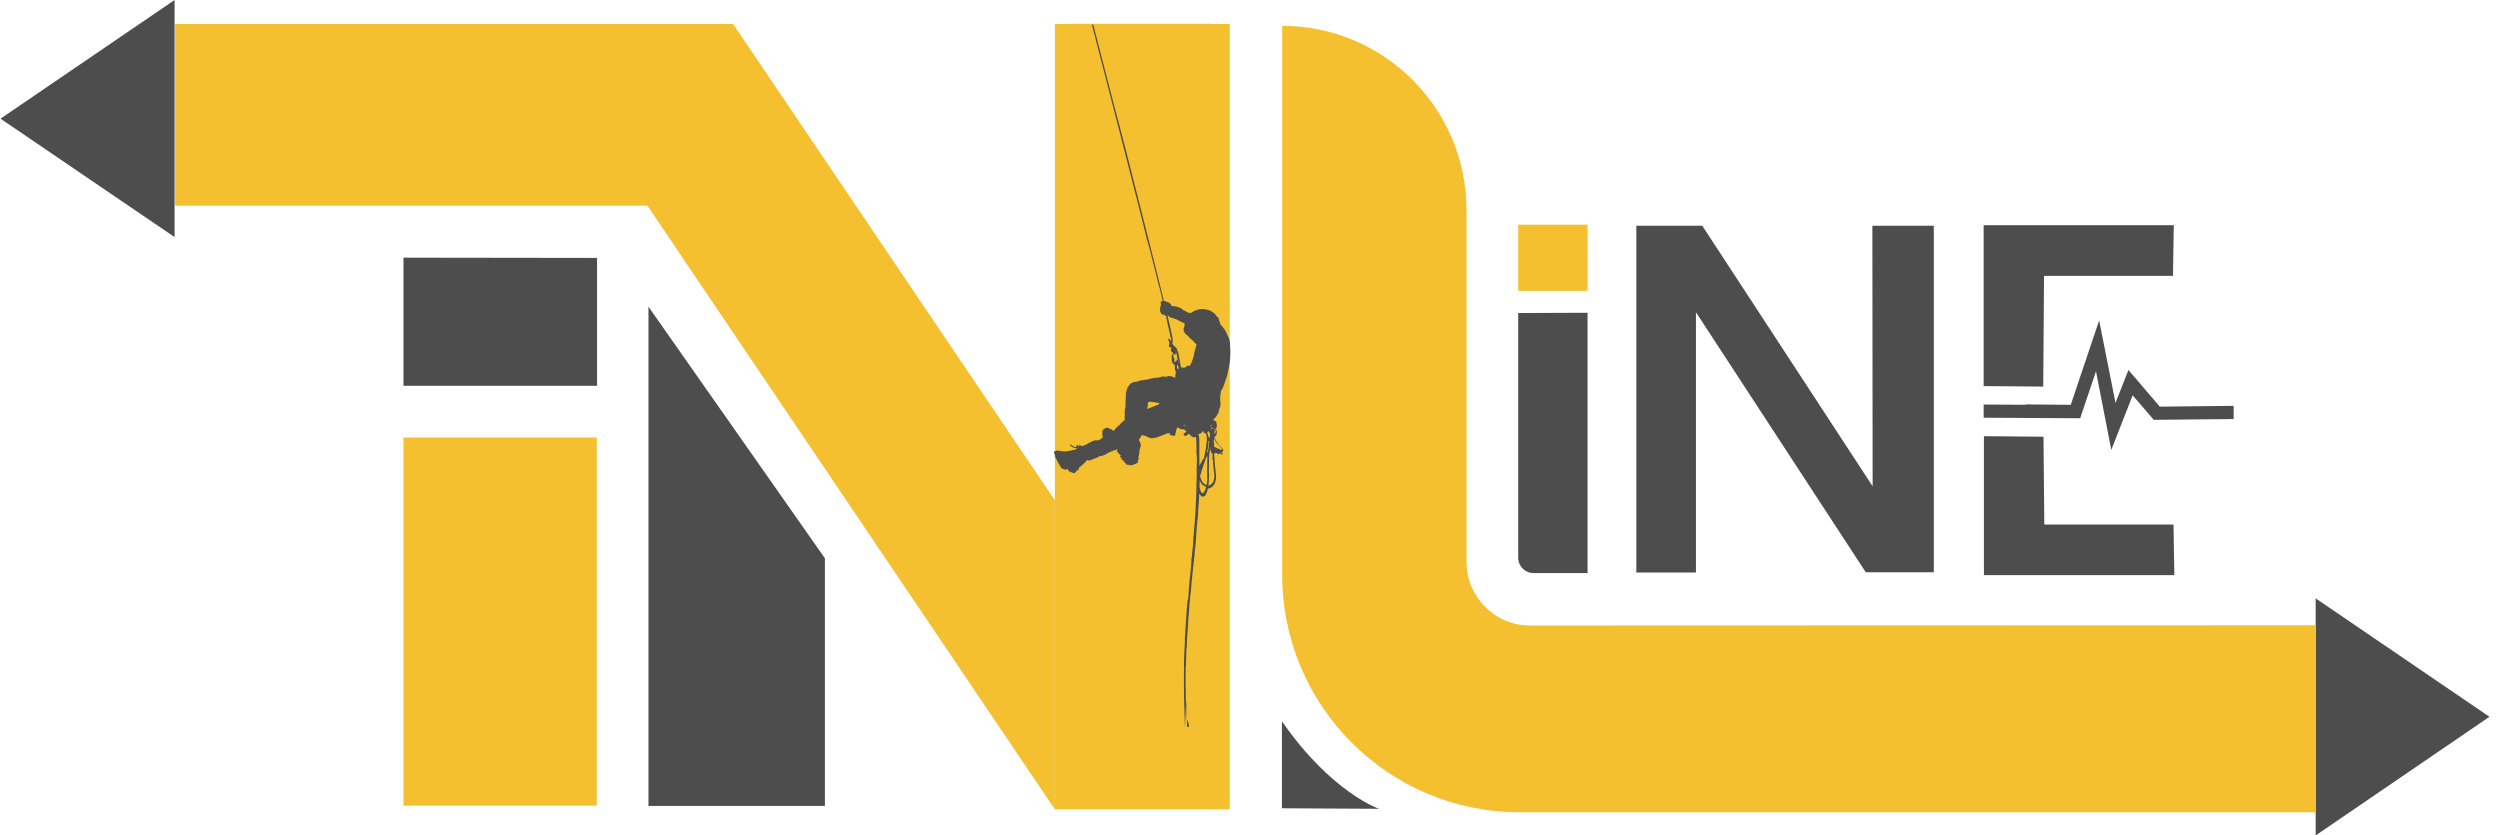 <?xml version="1.0" encoding="utf-8"?>
<!-- Generator: Adobe Illustrator 28.3.0, SVG Export Plug-In . SVG Version: 6.00 Build 0)  -->
<svg version="1.1" id="Calque_1" xmlns="http://www.w3.org/2000/svg" xmlns:xlink="http://www.w3.org/1999/xlink" x="0px" y="0px"
	 viewBox="0 0 948 316.8" style="enable-background:new 0 0 948 316.8;" xml:space="preserve">
<style type="text/css">
	.st0{fill:#4E4D4D;}
	.st1{fill:#F4C030;}
	.st2{fill:none;stroke:#F4C030;stroke-miterlimit:10;}
</style>
<g>
	<g>
		<path class="st0" d="M710,85.6l0.1,98.8l-64.6-98.8h-25v131.5h22.6v-98.7l64.4,98.6h25.8V85.6H710L710,85.6z"/>
		<path class="st0" d="M575.7,118.7v92.8c0,3.2,2.6,5.8,5.8,5.8H602v-98.7L575.7,118.7L575.7,118.7z"/>
		<path class="st1" d="M575.7,85.2v25.1H602V85.2C602,85.2,575.7,85.2,575.7,85.2z"/>
		<path class="st0" d="M768,153.4v5l18,0.1v-5L768,153.4z M775.2,198.9l-0.3-33.3l-22.6-0.2v52.7h72.2l-0.3-19.2H775.2L775.2,198.9z
			 M752.2,85.4v61l22.6,0.2l0.3-42H824l0.3-19.2H752.2L752.2,85.4z"/>
		<polygon class="st0" points="847,158.9 816.7,159.2 808.7,149.9 800.6,170.6 794.8,140.8 788.8,158.6 770.2,158.5 752.2,158.4 
			752.2,153.4 770.2,153.5 785.2,153.6 796,121.5 802.2,152.8 807.1,140.3 819,154.2 847,153.9 		"/>
	</g>
	<polygon class="st0" points="878.1,316.8 878.1,226.9 944,271.8 	"/>
	<path class="st1" d="M877.9,237.1V308H576.2c-49.7,0-90-40.3-90-90.1v-87.5V9.8l0,0c38.6,0,69.9,31.3,69.9,69.9v133.4
		c0,13.3,10.8,24.1,24.1,24.1L877.9,237.1L877.9,237.1z"/>
	<polygon class="st0" points="245.9,116.3 245.9,305.6 312.8,305.6 312.8,211.7 	"/>
	<polygon class="st1" points="400,189.7 400,306.9 245.5,78 66.4,78 66.4,9.1 278,9.1 	"/>
	<polygon class="st0" points="66.2,0 66.2,89.9 0.2,45 	"/>
	<polygon class="st1" points="466.3,9.1 466.3,306.9 400,306.9 400,9.1 406.2,9.1 406.2,9 459.4,9 459.4,9.1 	"/>
	<path class="st1" d="M153,165.9v139.6h73.3V165.9H153L153,165.9z"/>
	<path class="st0" d="M153,97.7v48.6h73.4V97.8L153,97.7L153,97.7z"/>
	<path class="st0" d="M486.1,273.5v33l36.9,0.2C523,306.8,504.8,300.5,486.1,273.5L486.1,273.5z"/>
	<path class="st2" d="M441.5,206.2c-0.1,0.6-0.2,0.9-0.2,0.9"/>
</g>
<g>
	<path class="st0" d="M423.6,170.4c-0.2-0.1-0.2-0.1-0.3,0.1c-0.1,0.1-0.1,0.1-0.2,0.2c-0.1,0.2-0.2,0.2-0.3,0
		c-0.1-0.1-0.2-0.1-0.3,0c-0.5,0.3-0.7,0.3-0.7,0.4c0.1,0.2,0,0.2-0.1,0.1c-0.1-0.1-0.2,0-0.3,0c-0.7,0.3-1.4,0.6-2,1
		c-0.4,0.3-0.9,0.4-1.3,0.6H418c0,0-0.1-0.1-0.1,0c-0.2,0.2-0.4,0.1-0.6,0.1c-0.5,0.1-0.7,0.4-1,0.4c-0.1,0-0.1,0-0.1,0.1
		c-0.1,0.2-0.2,0.1-0.3,0.2c-0.4,0.2-0.8,0.2-1.2,0.4c-0.5,0.3-1,0.4-1.5,0.6c-0.2,0.1-0.4,0-0.6-0.1c-0.1-0.1-0.2-0.1-0.3,0
		c-0.3,0.2-0.4,0.2-0.5,0.5c-0.1,0.2-0.4,0.3-0.5,0.5c-0.3,0.3-0.7,0.6-1,0.9c-0.1,0.2-0.3,0.3-0.5,0.4c-0.2,0.1-0.4,0.3-0.5,0.4
		c-0.1,0.1-0.2,0.3-0.2,0.5c0,0.4,0,0.4-0.4,0.5c-0.1,0-0.2,0.1-0.3,0.2c-0.1,0.3-0.5,0.5-0.7,0.8s-0.6,0.2-0.9,0.1
		c-0.2-0.1-0.5-0.2-0.8-0.3c-0.2-0.1-0.4-0.2-0.6-0.3s-0.4-0.3-0.4-0.6s-0.3-0.4-0.4-0.2s-0.3,0.2-0.5,0.2c-0.4-0.1-0.9-0.2-1.3-0.4
		c-0.7-0.4-0.5-0.6-0.7-0.9c-0.6-0.8-0.7-1.3-1.7-3c-0.5-0.7-0.1-1-0.5-1.6c-0.1-0.2-0.2-0.5-0.2-0.7c0-0.6,0.5-0.3,0.8-0.5
		c0.5-0.5,1.4,0.2,2.5,0.1c0.6,0,1.2,0.3,2.3-0.1c0.5-0.2,0.6-0.1,0.7-0.1c0.4-0.2,0.8-0.2,1.2-0.3c0.2,0,0.3-0.2,0.5-0.1
		c0.2,0,0.3-0.1,0.8-0.5c-0.4,0-0.8,0-1.2-0.2c-0.8-0.4-0.6,0-1.6-1.1c-0.1-0.2,0-0.2,0.2-0.2c0.7,0.5,0.7,0.6,1.7,1
		c0.2,0.1,0.4,0.1,0.6,0c0-0.2,0-0.4,0-0.5c0-0.2,0.1-0.3,0.3-0.3c0.3,0,0.5,0,0.8,0c0.2,0,0.3,0.1,0.4,0.2c0.4,0.3,0.8,0.3,1.2,0.1
		c0.4-0.2,0.9-0.4,1.3-0.6c0.3-0.2,0.6-0.4,0.9-0.5c0.4-0.2,0.8-0.4,1.2-0.6c0.5-0.2,1.1-0.5,1.7-0.3c0.2,0,0.5,0,0.7-0.1
		c0.4-0.2,0.8-0.3,1-0.7c0.1-0.2,0.4-0.3,0.6-0.5c0-0.1,0-0.1-0.1-0.2c-0.5-0.3,0-1.1-0.2-1.8c0-0.2,0.1-0.3,0.1-0.4
		c0.3-0.7,0.8-0.8,1.6-1.1c0.2-0.1,0.4-0.1,0.5,0.1c0.2,0.3,0.7,0,2.1,1.1c0.6-0.7,1.3-1.6,1.9-2c0.5-0.3,0.7-0.8,1.1-1.1
		s0.6-0.7,1.1-0.9c0.1,0,0.1-0.1,0.1-0.3c-0.1-1.6,0.1-1.9,0-2.1c-0.1-0.7,0.1-1.3,0.1-2c0-0.1-0.1-0.2,0.1-0.3
		c0.1,0,0.1-0.2,0.1-0.2c-0.1-1.2,0.1-2.3,0.1-3.5c0-0.3,0-0.5,0-0.8c-0.1-1.2,0.5-2.6,0.6-3.1c0-0.2,0.2-0.4,0.3-0.5
		c0.4-0.5,0.7-1,1.2-1.3c1.5-0.9,1.5-0.2,2.5-0.7c1.3-0.6,1.7-0.3,1.9-0.4c0.4-0.2,0.8-0.2,1.2-0.2c0.8-0.1,2.1-0.6,2.8-0.6
		c0.2,0,0.3-0.1,0.5-0.1c0.4-0.2,0.9,0,1.3-0.1s0.8-0.2,1.2-0.3c0.8-0.2,0.9-0.2,1.8,0c0.2,0,0.4,0,0.5-0.2c0.1-0.1,0.1-0.2,0.3-0.1
		c0.5,0.1,1,0,1.5,0.2c0.3,0.2,0.7,0.2,0.9,0.4c0.2,0.1,0.4,0,0.3-0.2s0-0.5,0-0.7c0-0.3,0.1-0.5,0.1-0.8c0-0.1,0.1,0,0.1-0.1
		s0.1-0.2,0-0.3s-0.2-0.2-0.2-0.4c-0.1-0.5-0.3-1-0.2-1.5c0-0.3-0.1-0.6-0.1-0.8c0-0.3-0.5,0-0.8-0.8c-0.1-0.2-0.4-1-0.3-1.2
		c0.1-0.2,0.1-0.5,0-0.8c-0.2-0.4,0-0.8,0.2-1.1c0-0.1,0.1-0.2,0.2-0.2c0.2-0.4,0.2-0.5-0.2-0.7s-0.7-0.9-0.4-1.3
		c0.1-0.2,0.1-0.4,0-0.5c-0.1-0.1-0.2-0.1-0.4-0.1c-0.1,0-0.3,0-0.4-0.2c0-0.2-0.2-0.4,0-0.6v-0.1c0.2-0.3,0.2-0.5,0.1-0.9
		c-0.1-0.3-0.2-0.6-0.4-0.9c-0.1-0.2-0.1-0.4,0-0.5c0.5-0.2,0.6,0.4,1,0.8c0.1-0.2,0.1-0.3,0.1-0.5c-0.1-0.8-0.4-1.5-0.5-2.3
		c-0.1-0.9-0.9-3.4-1-4.5c-0.1-0.4-0.2-0.8-0.3-1.2c-0.1-0.2,0-0.4,0-0.6c-0.1-0.4-0.1-0.4-0.6-0.4c-0.1-0.1,0-0.2,0-0.2
		c0-0.1,0.1-0.1,0-0.2c-0.3-0.1-0.9,0-1-0.1c-0.4-0.4-0.8-0.9-0.8-1.5c0-0.5-0.1-1.2,0.3-2.1c0.1-0.2,0.1-0.4,0-0.5
		c-0.2-0.4-0.1-0.8,0.4-1c0.4-0.1,0.3-0.1,0.2-0.4c-0.8-3.1-0.8-3.9-1.3-5.2c-0.2-0.7-3-12-3.2-12.8c-0.2-0.9-0.5-1.7-0.7-2.5
		c-0.1-0.5-0.2-1-0.4-1.5c-0.2-0.6-0.4-1.2-0.5-1.8c-0.7-3.6-20.6-80.4-20.6-80.4c0-0.1-0.1-0.2,0.1-0.3c0.2,0,0.3,0,0.4,0.2
		c0,0,9.4,36.6,9.7,37.4c0.3,0.6,16.6,65,16.9,66.7c0.1,0.6,0,0.6,0.4,0.6c0.2,0,0.4,0,0.6,0.2c0.3,0.1,0.6,0.2,0.9,0.3
		c0.4,0.1,0.6,0.5,0.9,0.8v0.1c0.1,0.3,0.3,0.5,0.7,0.5c0.8,0,1.6,0.2,2.4,0.5c0.3,0.1,0.6,0.1,0.7,0.4h0.1c0.5,0.1,0.8,0.9,1.3,0.8
		c0.2,0.3,0.6,0.2,0.8,0.5c0.2,0.2,0.5,0.2,0.8,0.3c0.1,0,0.2,0,0.2,0c0.3,0.3,0.6,0.1,0.9-0.1c1.3-1,3.3-1.4,4.2-1.3
		c0.9,0.1,1.9,0.2,2.7,0.6c2.2,1,2.5,2.2,2.7,2.3c0.8,0.3,0.5,1.1,1,2c0,0.1,0.1,0.2,0.1,0.3c0.1,0.5,0.3,0.9,0.7,1.2
		c0.3,0.3,0.6,0.7,0.8,1.1c0.1,0.2,0.3,0.1,0.7,1c0.2,0.6,0.5,1.1,0.8,1.7c0.9,1.8,0.7,2.2,0.8,2.9s0,1.4,0.1,2.1
		c0.2,1.6-0.2,3.1,0,3.5c0.1,0.1-0.1,0.3-0.1,0.4c0,1.1-0.4,2.9-0.6,3.9c-0.2,0.6-0.2,1.3-0.4,1.9c-0.3,1.2-0.6,1.9-1,3.1
		c-0.3,0.9-0.6,1.8-1.1,2.6c0,0,0,0.1-0.1,0.2c-0.3,0.2-0.3,0.6-0.3,0.9c-0.2,1.7-0.3,1.5-0.2,2.5c0.1,0.4-0.1,0.8,0.1,1.2v0.9
		c0,0.5-0.2,1-0.3,1.2c-0.4,0.5,0,1.2-0.8,2.4c-0.6,0.8-0.8,1.4-1.7,2.1c0,0.2,0.4,0.2,0.5,0.3c0,0.2,0.2,0.2,0.3,0.2
		c0.8,0.1,0.3,0.8,0.6,1.4c0.1,0.2,0.1,0.4,0,0.5c-0.1,0.2,0,0.5-0.2,0.7s-0.1,0.4,0,0.6c0.2,0.6,0.3,1.3,0.1,1.9
		c-0.3,1-1,0.6-0.8,1.2c0.2,0.5,0.5,0.8,0.7,1.3c0.2,0.4,0.5,0.7,0.7,1.1c0,0.1,1.3,1.3,1.3,1.3c0.3,0.3,0.4,0.6,0.6,0.9
		c0.1,0.2-0.1,0.7-0.3,0.8c-0.1,0.1-0.3,0.1-0.3,0.3c0.1,0.2,0.2,0.1,0.3,0.2c0.1,0.1,0.2,0.1,0.2,0.3c0,0.1,0,0.2-0.1,0.2
		s-0.2,0.1-0.2,0c-0.2-0.3-0.5-0.3-0.8-0.4c-0.1,0-0.2,0-0.3,0.1c-0.3,0.2-0.6,0.2-0.8-0.2c-0.1-0.1-0.1-0.2-0.2-0.1
		c-0.1,0-0.2,0-0.4,0c-0.3,0-0.5,0.2-0.5,0.5c0,0.4,0,0.7,0.1,1.1c0.1,0.6-0.1,1.1,0.2,2.6c0,0.2-0.1,0.5,0.2,2
		c0.1,0.5-0.1,1,0.2,1.8c0,0.2,0,1,0,1.7c0,0.2,0,0.4-0.1,0.6c-0.2,0.3-0.1,0.6-0.2,0.9c-0.2,0.5-0.5,1-0.9,1.4s-0.9,0.7-1.5,0.8
		c-0.8,0.1-0.3,1-1.1,2.1c0,0.4-0.3,0.6-0.5,0.8s-0.4,0.2-0.6,0.2c-0.9,0.1-1.1-0.7-1.2-0.8c-0.1-0.1-0.1-0.2-0.2-0.2
		c-0.1,0-0.1,0.2-0.1,0.3c0.1,0.9-0.1,1.7-0.1,2.6c0,0.3,0.1,0.6-0.1,0.9c0.1,0.5-0.1,1-0.1,1.5c0,0.8-0.1,1.6-0.1,2.4
		c0,0.5,0,0.9-0.1,1.4c-0.1,0.4,0,0.8-0.2,1.2c-0.1,0.2,0.1,1.1-0.2,2c0,0.1,0,0.3,0,0.4c0,0.6-0.1,1.2-0.1,1.8
		c-0.1,2.1-0.2,1.9-0.2,2.1c0.1,0.7-0.1,1.3-0.1,2c0,0.5-0.1,1.1-0.2,1.6c0,0.2,0.1,0.5-0.1,0.7c0.1,0.5-0.1,1-0.1,1.5
		c0,0.6,0,1.2-0.2,1.7c0,0.2,0,0.5,0,0.7c-0.1,0.4,0,0.9-0.2,1.3c-0.1,0.1,0,0.3,0,0.5s0,0.5-0.1,0.7c-0.1,0.3,0,0.6-0.1,0.9
		c-0.2,1.3-0.3,3.7-0.5,4.9c0,0.3,0-0.4-0.2,2.5c0,0.4-0.2,0.8-0.1,1.2c0,0.2-0.1,0.5-0.1,0.7c-0.1,0.4,0,0.8-0.2,1.2v0.1
		c0.1,0.6-0.1,1.1-0.1,1.7c0,0.5-0.1,1-0.2,1.5c0,0.2,0,0.5,0,0.7c0,1-0.2,2.1-0.2,2.9c0,0.7-0.2,1.6-0.2,1.7c0,0.7,0,1.3-0.1,2
		c-0.1,0.8,0,1.5-0.1,2.2c-0.2,1.5-0.2,3.3-0.3,4.2c-0.1,1,0.1,1.6-0.2,3.1v0.1c0,0.9-0.1,1.8-0.1,2.7c-0.1,1.2,0,2.4-0.1,3.6
		c-0.2,0.3,0,0.7-0.1,1c0,1.3,0,7,0,7.1c0.1,1.7,0,7.2,0.2,8.7c0.1,0.8,0,1.7,0.1,2.5c0.2,1.9,0.9,1.6,1,3.8h-0.8
		c0-2.2,0.1-1.2-0.1-3.7c-0.1-1.1,0-2.2-0.1-3.3c-0.1-1,0-2-0.1-2.9c-0.1-0.7-0.3,10.4-0.5,9.6c0-0.1,0-0.2,0-0.3
		c0-1.1-0.1-2.3-0.1-3.4c-0.1-1.1,0-2.2-0.1-3.3c-0.2-2.3-0.2-18.8,0-20.9c0.1-0.7,0-1.3,0.1-2c0.2-0.8,0-1.6,0.1-2.3
		c0-0.8,0-1.6,0.1-2.4c0.8-12.7,0.8-12.6,1.1-13.3c0.1-0.2,0.1-0.5,0.1-0.8c0-0.4,0.1-0.9,0.1-1.3c0-0.5,0-0.9,0.1-1.4
		c0-0.1,0-0.3,0-0.4c0-0.8,0.2-1,0.2-2.2c0.1-1.9,0.4-3.3,0.4-3.9c0-1.1,0.2-1.5,0.2-1.8c0-0.5,0.1-1.1,0.1-1.6s0.1-1,0.1-1.5
		s0-1,0.2-1.5c0-0.2,0-0.4,0-0.5c0-0.7,0.1-1.3,0.2-1.9c0.2-2.2,0.2-1.8,0.2-2.1c0-0.6,0.1-1.2,0.1-1.9s0.1-1.4,0.2-2.1
		c0-0.5,0-1,0.1-1.5c0.1-0.6,0-1.2,0.2-1.8l0,0c-0.1-0.6,0.1-1.3,0.1-1.9c0.1-2.5,0.2-1.5,0.2-2.4s0.2-5.9,0.3-6.6
		c0.1-1.7,0-3.4,0.1-5.1c0.2-2.5,0-6.2,0.1-6.5c0.2-0.3-0.1-0.4,0-0.6c0.1-0.4-0.1-0.8,0.1-1.2c0,0,0-0.1,0-0.2
		c-0.1-0.4,0.1-0.8-0.1-1.1c0.2-0.3,0-0.6,0-0.9c0.1-0.2-0.1-0.5-0.1-0.7c0-1,0-2.1,0-3.2c0-0.8-0.1-1.5-0.1-2.3
		c0-0.2-0.1-0.4-0.1-0.7c0-0.1-0.1-0.1-0.2-0.1c-0.3,0-0.2,0.3-0.8,0.1c-0.7-0.2-1-0.7-1.5-1.2c-0.3-0.3-0.3,0.2-1.5,0.8
		c-0.1,0-0.2,0-0.4,0c0.1-0.2,0.1-0.5-0.2-0.6c-0.2-0.1-0.2-0.3,0-0.4c0.3-0.1,0.5-0.4,0.8-0.5c0.2-0.1,0.1-0.5-0.1-0.6
		c-0.2-0.1-0.5-0.2-0.5-0.5c0-0.1-0.1,0-0.2,0c-0.8,0-1.3,0.1-1.8-0.5c-0.2-0.2-0.7-0.2-0.8,0.1c-0.1,0.2-0.1,0.3-0.2,0.5
		c-0.2,1-0.2,0.7-0.5,2.1c0,0.2-0.1,0.3-0.3,0.3c-0.3-0.1-0.6,0-0.8-0.1c-0.2,0-0.3-0.2-0.5-0.2c0,0,0,0-0.1,0s-0.3,0.1-0.3-0.1
		c-0.1-0.2,0.3-0.4,0.1-0.6c-0.1,0-0.1,0-0.2,0c-0.3,0.2-0.2-0.2-0.8,0c-0.2,0.1-0.5,0.2-0.7,0.3c-0.3,0.2-1.6,0.6-2.1,0.8
		c-0.2,0.1-0.4,0.1-0.5,0.2c-0.3,0.1-0.6,0.3-0.9,0.3c-0.4,0.1-0.7,0.2-1.1,0.2c-0.2,0-0.5,0.1-0.7,0.1c-0.4,0-0.7-0.2-1.1-0.3
		c-1.1-0.5-1.6-0.8-2.2-0.8c-0.2,0-0.3-0.2-0.5,0c0,0-0.1,0-0.1,0.1c-0.5,1.4-1.2,1.3-0.8,1.9c0.2,0.3,0.4,0.7,0.5,1.1
		c0.1,0.5,0.2,1-0.1,1.5c-0.1,0.2,0,0.6-0.3,0.8c0,0,0,0,0,0.1c0.1,0.6,0,0.9-0.3,2.3c-0.1,0.6-0.2,0.4,0,0.9c0.1,0.2,0,0.4-0.1,0.5
		c-0.4,0.4,0.2,1.2-0.9,1.5c-0.4,0.1-0.7,0.4-1.1,0.4c-0.2,0.2-0.5,0.2-0.7,0.2c-0.2,0.1-0.5,0.1-0.8,0c-0.1,0-0.2,0-0.2-0.1
		c-0.1-0.2-0.2-0.2-0.4-0.1c-0.4,0.2-0.4,0.2-0.5-0.3c0-0.2-0.1-0.2-0.2-0.2c-0.2,0.1-0.4-0.1-0.4-0.3c0-0.1,0-0.2,0-0.2
		c-0.1-0.5-0.3-0.1-0.6-0.2c-0.1-0.1-0.2-0.2,0-0.3c0.1-0.1,0.1-0.2,0-0.3l0,0c0-0.1-0.1-0.2-0.2-0.1c-0.1,0.1-0.3,0-0.4,0
		c-0.2,0-0.2-0.1-0.2-0.2c-0.1-0.1,0-0.2,0.1-0.2l0.1-0.1c0.1,0,0.2,0,0.1-0.2c-0.1-0.1-0.1-0.3-0.3-0.2H425c-0.1,0-0.2,0.2-0.3,0
		c-0.1-0.2-0.1-0.3,0.1-0.4c0,0,0,0,0.1,0c0.2-0.1,0.2-0.1,0-0.3l0,0c-0.3-0.3-0.6-0.7-0.9-1c-0.1-0.1-0.2-0.3-0.4-0.3
		C423.7,170.5,423.7,170.3,423.6,170.4L423.6,170.4L423.6,170.4z M442.8,119.5c-0.1,0.4,0.1,0.6,0.1,0.9c1.5,6.4,0.5,2.2,1.7,7.6
		c0.1,0.5,0.1,1.1,0.1,1.6c-0.3,0.3-0.1,0.6,0,0.8s0.1,0.4,0.3,0.6c0.3,0.2,0.5,0.4,0.7,0.6c0.6,0.4,0.8,1.2,0.8,1.3
		c0.3,0.6,0.3,0.8,1.3,6.3c0,0.3,0.1,0.1,1.3,0.2c0.2,0,0.3,0,0.5-0.2c0.3-0.4,0.7-0.6,1.2-0.5c0,0,0.1,0,0.2,0
		c0.4,0,0.4-0.5,0.5-0.5c0.6-1.2,1.3-3.5,1.3-4c0-0.3,0.1-0.6,0.2-0.9c0.2-0.6,0.3-1.2,0.5-1.8c0.1-0.3,0.1-0.6,0.3-0.9
		c-0.1,0-0.1,0-0.2-0.1c-0.3-0.4-0.9-0.6-1-1.1c0,0-0.1,0-0.1-0.1c-0.3-0.3-0.7-0.5-1-0.8c-0.4-0.4-0.8-0.7-1.1-1.2
		c-0.1-0.1-0.9-0.4-1.4-1.5c-0.2-0.4-0.3-0.9-0.1-1.4c0.4-0.9,0.2-1.4,0.3-1.5s0-0.2-0.1-0.3s-0.3-0.2-0.4-0.2
		c-0.4-0.1-0.7-0.4-1.1-0.5c-0.6-0.3-1.2-0.7-1.8-0.9c-0.7-0.2-1.3-0.5-2-0.6c-0.1,0-0.2-0.1-0.4-0.2
		C443.2,120,443.1,119.7,442.8,119.5L442.8,119.5z M454.9,176.5c0.3-0.5,0.3-0.8,1-1.8c0.8-1.3,0.6-0.8,0.9-2.3
		c0.1-0.5,0.2-1,0.3-1.6s0.3-1.2,0.3-1.9c0-0.5,0.1-1,0.2-1.5c0-0.2,0-0.5,0-0.7c0.1-0.3,0-0.5,0-0.7c0-0.5,0-1-0.3-1.5
		c-0.1-0.2-0.1-0.2-0.3-0.2c-0.3,0-0.6-0.2-0.6-0.5c0.1-0.3-0.1-0.2-0.5-0.2c0,0.1,0,0.3-0.1,0.4c-0.3,0.2-0.6,0.5-1,0.5
		c-0.3,0-0.4,0.1-0.3,0.4c0.5,1.2,0.2,3.9,0.3,9.6c0,0.5,0,1.1,0,1.6C454.8,176.2,454.8,176.4,454.9,176.5L454.9,176.5z M459.2,170
		c-0.5,1.2-0.4,1-0.5,1.2c-0.3,1.3-0.2,3.5-0.3,8.1c0,0.2,0.2,0.3,0.1,0.5c-0.2,0.4,0.1,0.6,0,0.9c-0.2,0.6,0.1,0.8-0.2,2.8
		c0,0.1-0.1,0.2-0.1,0.4c0,0.3,0.1,0.3,0.3,0.2c0.5-0.2,0.9-0.5,1.2-0.9c0.7-0.8,0.7-1.8,0.8-2.8v-0.1c-0.1-0.2-0.1-0.5-0.1-0.8
		c0-0.5-0.3-1.9-0.3-2.6c0-0.1,0-0.2,0-0.3c-0.2-1.4-0.1-2-0.2-2.1c-0.2-0.4-0.1-0.8-0.1-1.1c0-0.4-0.1-0.8,0-1.2
		c0.1-0.6-0.5,0-0.5-0.6c0-0.5-0.5-0.9-0.1-1.3C459.4,170.2,459.3,170,459.2,170L459.2,170z M457.8,172.9c-0.8,1.2-0.5,0.8-0.6,1
		c-0.2,0.5-0.3,1.1-0.5,1.6c0,0.2-0.2,0.3-0.2,0.5c-0.1,0.5-0.8,2.2-1,3.2c-0.1,0.3-0.1,0.6-0.3,0.9c-0.1,0.2-0.2,0.5-0.1,0.7
		c0.4,1,0.7,2.4,2.1,3c0.2,0.1,0.3,0.1,0.4-0.2c0.1-0.6,0.2-1.2,0.2-1.7c0.1-0.6-0.1-0.4,0-2.5c0-0.8-0.1,1,0-5.6
		C457.8,173.6,457.9,173.3,457.8,172.9L457.8,172.9z M435.8,152.3c-0.1,0.2-0.2,0.4-0.4,0.4c-0.2,0-0.2,0.1-0.2,0.3s0.1,0.3,0.1,0.5
		c-0.1,0.3,0,0.7-0.2,1c0,0.1-0.1,0.2-0.1,0.3s0,0.2,0.1,0.2c0.1,0.1,0.1,0,0.2,0c0.4-0.2,0.8-0.3,1.2-0.5c0.9-0.3,1.3-0.6,2-0.8
		c0.4-0.1,0.7-0.3,1-0.5c0.1-0.1,0.2-0.1,0.1-0.2c0-0.1-0.1-0.2-0.2-0.2c-0.3,0-0.5-0.1-0.8-0.1c-0.9,0-0.5-0.3-1.2-0.2
		C436.8,152.5,436.4,152.3,435.8,152.3L435.8,152.3z M455,182.3c-0.2,0.1-0.1,0.2-0.1,0.3c0,2.5,0,2.4,0,2.4c0.2,0.4,0.2,1,0.5,1.4
		c0,0.3,0.3,0.4,0.5,0.6c0,0,0.1,0,0.2,0c0.1-0.1,0.3-0.1,0.4-0.3c0.3-0.5,0.6-1,0.7-1.6c0.1-0.5,0.2-0.5-0.3-0.7
		c-0.6-0.2-1-0.7-1.4-1.1c-0.1-0.1-0.2-0.3-0.3-0.5C455.2,182.6,455,182.5,455,182.3L455,182.3z M460.9,169.8
		c0.3-0.1,0.5,0.1,0.7,0.2c0.2,0,0.5,0.3,0.7,0.2c0.2,0.2,0.4,0.2,0.5,0.3c0.2,0.2,0.2,0.2,0.4,0.1c0.2-0.1,0.2-0.2,0.1-0.4
		c-0.3-0.8-2-1.7-2.7-3.5c-0.1-0.2-0.2-0.2-0.3-0.3c-0.1,0.8,0.1,1.9,0.1,2.9c0,0.1,0.1,0.3,0.2,0.2
		C461,169.6,461,169.6,460.9,169.8L460.9,169.8z M445.2,134.2c-0.3,0.2-0.4,0.5-0.3,0.8c0.1,0.3,0.1,0.7,0.4,0.9v0.1
		c0,0.2,0.1,0.5,0.1,0.7c0,0.4-0.3,0.5-0.1,0.7c0.1,0.1,0.1,0,0.2-0.1c1.5-1.2,1-0.8,0.6-3.4c0-0.2-0.1-0.2-0.2-0.1
		c-0.3,0.3,0.3,0.3-0.2,0.6C445.5,134.6,445.4,134.4,445.2,134.2L445.2,134.2z M458.3,163.5c-0.2,0.1-0.2,0.3-0.4,0.3
		c-0.1,0-0.1,0.1-0.1,0.2c0.2,0.3,0.1,0.7,0.3,1s0.2,0.6,0.3,0.9c0,0.1,0,0.2,0.2,0.2C459,165.1,458.9,164.3,458.3,163.5
		L458.3,163.5z M457.7,171.7c0.2-0.3,0.4-0.7,0.5-1c0-0.4,0.1-0.7,0.1-1.1c0-0.6,0.1-1.1,0.2-1.7c0-0.2,0-0.4,0-0.6l-0.1-0.1
		c-0.3,0,0,0.4-0.3,2.1c-0.1,0.5-0.1,1-0.2,1.4C457.7,171.1,457.6,171.4,457.7,171.7L457.7,171.7z M446.3,138.3c0,0.5,0,0.9,0,1.3
		c0,0.2,0.2,0.3,0.4,0.2c0.1,0,0.2-0.1,0.2-0.1c0.2,0,0.2-0.1,0.1-0.3C446.5,138.8,446.8,138.4,446.3,138.3L446.3,138.3z
		 M460.5,164.5c0.1,0,0.2,0,0.3-0.2c0.3-0.5,0.2-1.1,0-1.7c0-0.1,0-0.2-0.1-0.1c-0.1,0-0.1,0.1-0.1,0.2
		C460.7,163.4,460.5,163.9,460.5,164.5L460.5,164.5z M408.6,168.9c0.1,0.2,0.2,0.2,0.3,0.3c0.1,0.1,0.3,0,0.4-0.1s0-0.3-0.1-0.3
		C409,168.7,408.8,168.8,408.6,168.9z M459.5,162.7c0.1,0,0.2-0.1,0.3-0.2s0.1-0.2,0-0.2c-0.2-0.3-0.6-0.2-0.5,0.2
		C459.4,162.6,459.4,162.7,459.5,162.7L459.5,162.7z M449.5,161.4c-0.3-0.2-0.5-0.2-0.8,0C449,161.6,449.2,161.6,449.5,161.4z
		 M459.4,161.3c0-0.1-0.1-0.2-0.2-0.2c-0.2,0-0.1,0.2-0.2,0.3c0,0.1,0.1,0.2,0.2,0.2C459.3,161.6,459.4,161.4,459.4,161.3
		L459.4,161.3z M446,133.1c0.1,0,0.1,0,0.1-0.1c0-0.3-0.3-0.1-0.3,0C445.8,133,445.9,133.1,446,133.1L446,133.1z M447,137.4
		c0-0.2,0-0.3,0-0.4c0-0.1-0.1-0.1-0.2-0.1c0,0-0.1,0.1,0,0.1C446.9,137.2,446.9,137.3,447,137.4L447,137.4z M459,163
		c-0.2,0-0.1,0.3,0.1,0.2C459.2,163.2,459.2,163.1,459,163C459.2,163,459.1,163,459,163L459,163z M426.9,154.8c0-0.1,0-0.1,0-0.1
		C426.9,154.8,426.9,154.8,426.9,154.8z"/>
	<path class="st0" d="M445.3,24.6L445.3,24.6L445.3,24.6L445.3,24.6L445.3,24.6z"/>
	<polygon class="st0" points="455.4,25.6 455.4,25.6 455.3,25.6 	"/>
</g>
</svg>
